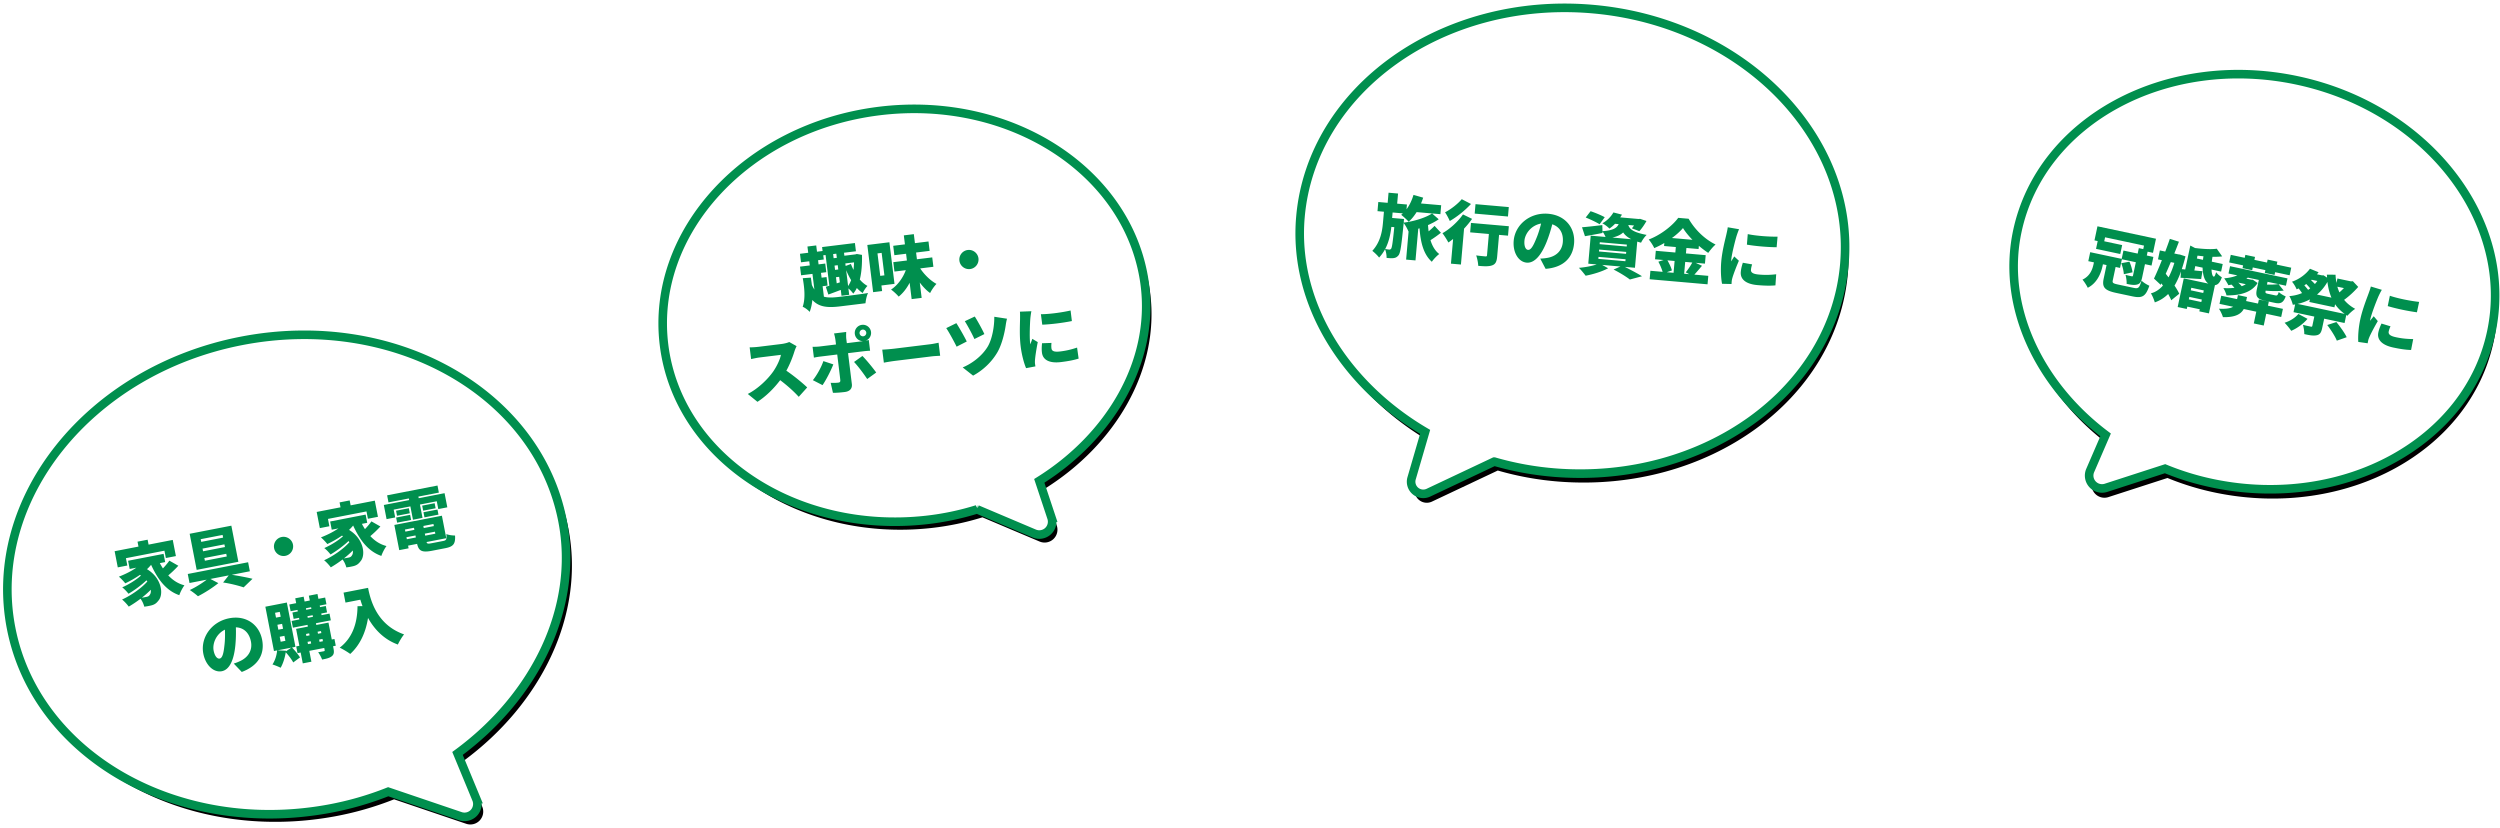 <svg width="583" height="193" viewBox="0 0 583 193" xmlns="http://www.w3.org/2000/svg" xmlns:xlink="http://www.w3.org/1999/xlink"><title>Group 20</title><defs><path d="M96.612 104.05l2.293 11.294a3 3 0 0 1-4.428 3.202l-15.43-8.813a73.596 73.596 0 0 1-14.447 1.262C28.895 110.587 0 85.85 0 55.5 0 24.897 29.383 0 65.5 0 101.616 0 131 24.897 131 55.5c0 20.596-14.14 38.987-34.388 48.55z" id="b"/><filter x="-1.5%" y="-1.7%" width="103.8%" height="105%" filterUnits="objectBoundingBox" id="a"><feMorphology radius="1" operator="dilate" in="SourceAlpha" result="shadowSpreadOuter1"/><feOffset dx="1" dy="2" in="shadowSpreadOuter1" result="shadowOffsetOuter1"/><feComposite in="shadowOffsetOuter1" in2="SourceAlpha" operator="out" result="shadowOffsetOuter1"/><feColorMatrix values="0 0 0 0 0 0 0 0 0 0.561 0 0 0 0 0.306 0 0 0 1 0" in="shadowOffsetOuter1"/></filter><path d="M50.837 107.625l-14.662 8.558a2.83 2.83 0 0 1-4.201-2.995l2.198-11.063C14.54 92.77.839 74.823.839 54.73.84 24.827 29.4.5 64.5.5c35.103 0 63.66 24.327 63.66 54.23 0 29.654-28.083 53.825-62.786 54.224-4.97.057-9.84-.406-14.537-1.329z" id="d"/><filter x="-1.6%" y="-1.7%" width="103.9%" height="105.2%" filterUnits="objectBoundingBox" id="c"><feMorphology radius="1" operator="dilate" in="SourceAlpha" result="shadowSpreadOuter1"/><feOffset dx="1" dy="2" in="shadowSpreadOuter1" result="shadowOffsetOuter1"/><feComposite in="shadowOffsetOuter1" in2="SourceAlpha" operator="out" result="shadowOffsetOuter1"/><feColorMatrix values="0 0 0 0 0 0 0 0 0 0.561 0 0 0 0 0.306 0 0 0 1 0" in="shadowOffsetOuter1"/></filter><path d="M45.208 94.977l-12.546 7.227a3 3 0 0 1-4.439-3.191l1.785-8.862C12.358 81.927 0 65.93 0 48 0 21.533 25.346 0 56.5 0S113 21.533 113 48c0 26.248-24.925 47.643-55.724 47.996a63.327 63.327 0 0 1-12.068-1.019z" id="f"/><filter x="-1.8%" y="-1.9%" width="104.4%" height="105.8%" filterUnits="objectBoundingBox" id="e"><feMorphology radius="1" operator="dilate" in="SourceAlpha" result="shadowSpreadOuter1"/><feOffset dx="1" dy="2" in="shadowSpreadOuter1" result="shadowOffsetOuter1"/><feComposite in="shadowOffsetOuter1" in2="SourceAlpha" operator="out" result="shadowOffsetOuter1"/><feColorMatrix values="0 0 0 0 0 0 0 0 0 0.561 0 0 0 0 0.306 0 0 0 1 0" in="shadowOffsetOuter1"/></filter><path d="M82.992 90.151l1.785 8.862a3 3 0 0 1-4.439 3.191l-12.546-7.227a63.327 63.327 0 0 1-12.068 1.019C24.924 95.643 0 74.248 0 48 0 21.533 25.346 0 56.5 0S113 21.533 113 48c0 17.93-12.357 33.927-30.008 42.151z" id="h"/><filter x="-1.8%" y="-1.9%" width="104.4%" height="105.8%" filterUnits="objectBoundingBox" id="g"><feMorphology radius="1" operator="dilate" in="SourceAlpha" result="shadowSpreadOuter1"/><feOffset dx="1" dy="2" in="shadowSpreadOuter1" result="shadowOffsetOuter1"/><feComposite in="shadowOffsetOuter1" in2="SourceAlpha" operator="out" result="shadowOffsetOuter1"/><feColorMatrix values="0 0 0 0 0 0 0 0 0 0.561 0 0 0 0 0.306 0 0 0 1 0" in="shadowOffsetOuter1"/></filter></defs><g fill="none" fill-rule="evenodd"><g fill-rule="nonzero" transform="rotate(-11 473.707 87.54)"><use fill="#000" filter="url(#a)" xlink:href="#b"/><use stroke="#008F4E" stroke-width="2" fill="#FFF" fill-rule="evenodd" xlink:href="#b"/></g><path d="M29.362 130.168l.333 1.712-2.23.434-.733-3.77 5.56-1.08-.223-1.147 2.356-.458.223 1.147 5.638-1.096.733 3.77-2.34.454-.333-1.712-8.984 1.746zm5.583 8.515c.184-.23.283-.641.217-1.15a21.272 21.272 0 0 1-2.072 1.837c.383-.042.729-.11 1.027-.167.377-.073.65-.175.828-.52zm4.553-7.942l2.09 1.191a24.652 24.652 0 0 1-2.35 2.25c1.048 1.116 2.283 1.936 3.774 2.314-.43.556-.975 1.608-1.198 2.303-3.042-1.055-4.992-3.626-6.577-7.083-.29.35-.6.687-.96 1.017 3.429 2.04 3.988 5.924 2.625 7.38-.518.687-1.034.966-1.93 1.14-.39.093-.864.168-1.325.226-.138-.544-.448-1.299-.881-1.85a26.404 26.404 0 0 1-2.74 1.836c-.377-.513-1.023-1.235-1.56-1.653 2.142-.97 4.564-2.68 5.897-4.21-.066-.085-.131-.17-.215-.268-1.155 1.105-2.837 2.344-4.184 3.128-.35-.454-.97-1.132-1.464-1.492 1.488-.648 3.352-1.793 4.37-2.757-.075-.05-.165-.098-.24-.149a24.431 24.431 0 0 1-3.416 1.968c-.305-.397-1.048-1.198-1.491-1.552 1.44-.557 2.897-1.28 4.075-2.096l-1.555.303-.373-1.917 8.277-1.609.373 1.917-1.24.24c.213.432.456.841.711 1.232a15.207 15.207 0 0 0 1.507-1.81zm12.533-5.37l-.122-.629-5.104.993.122.628 5.104-.992zm.428 2.199l-.123-.629-5.104.992.122.629 5.105-.992zm.427 2.198l-.122-.628-5.105.992.122.629 5.105-.993zm1.065-7.183l1.636 8.419-9.722 1.89-1.636-8.419 9.722-1.89zm4.317 10.636l-.41-2.105-14.072 2.736.409 2.104 4.005-.778c-1.034.804-2.63 1.815-3.948 2.414a16.304 16.304 0 0 1 1.913 1.453c1.529-.77 3.472-2.011 4.751-3.059l-1.852-.976 4.272-.83-1.308 1.656c1.762.26 3.702.763 4.785 1.14l2.073-2c-1.166-.296-3.113-.667-4.843-.934l4.225-.821zm5.655-5.37a2.247 2.247 0 0 0 2.626 1.772 2.247 2.247 0 0 0 1.772-2.627 2.247 2.247 0 0 0-2.627-1.771 2.247 2.247 0 0 0-1.771 2.626zm12.557-6.842l.333 1.712-2.23.434-.733-3.77 5.56-1.08-.223-1.147 2.356-.458.223 1.147 5.638-1.096.733 3.77-2.34.454-.333-1.712-8.984 1.746zm5.584 8.516c.183-.232.282-.642.216-1.15a21.272 21.272 0 0 1-2.072 1.836c.383-.042.729-.109 1.027-.167.377-.073.65-.175.829-.52zm4.552-7.943l2.09 1.191a24.652 24.652 0 0 1-2.35 2.25c1.048 1.116 2.283 1.936 3.774 2.314-.43.556-.975 1.608-1.198 2.303-3.041-1.055-4.992-3.626-6.577-7.083-.29.35-.6.687-.96 1.018 3.43 2.039 3.989 5.924 2.625 7.378-.518.688-1.034.968-1.93 1.142-.39.092-.863.168-1.325.225-.138-.544-.448-1.299-.881-1.85a26.404 26.404 0 0 1-2.74 1.836c-.377-.513-1.023-1.235-1.56-1.652 2.142-.97 4.564-2.68 5.897-4.21-.066-.086-.131-.171-.215-.269-1.155 1.105-2.837 2.345-4.184 3.128-.35-.454-.97-1.132-1.464-1.492 1.488-.648 3.352-1.793 4.37-2.757-.075-.05-.165-.098-.24-.148a24.431 24.431 0 0 1-3.416 1.967c-.305-.397-1.048-1.198-1.491-1.552 1.44-.557 2.897-1.28 4.075-2.096l-1.555.303-.373-1.916 8.277-1.61.373 1.917-1.24.241c.213.431.456.84.711 1.23a15.207 15.207 0 0 0 1.507-1.808zm5.189-2.736l.354 1.822-2.01.39-.641-3.298 5.905-1.148-.073-.377-4.744.922-.32-1.649 11.748-2.284.32 1.65-4.774.928.073.377 6.031-1.173.641 3.299-2.104.409-.354-1.822-3.927.763.605 3.11-2.23.433-.605-3.11-3.895.758zm7.18 1.799l-.233-1.194 3.267-.635.232 1.194-3.267.635zm-.532-2.733l2.905-.565.23 1.178-2.906.565-.23-1.178zm-3.11.604l.229 1.178-2.984.58-.23-1.177 2.985-.58zm-2.736 3.368l-.232-1.193 3.267-.635.232 1.193-3.267.635zm2.175 3.392l.092.47 2.105-.408-.092-.471-2.105.409zm1.757-2.2l-2.105.41.095.486 2.105-.41-.095-.486zm4.634-.395l-.095-.487-2.356.458.095.487 2.356-.458zm-2.011 2.232l2.356-.458-.092-.47-2.356.457.092.471zm1.484 1.766l2.701-.526c.754-.146.869-.396.746-1.612.517.226 1.42.344 2.023.34.118 1.95-.394 2.588-2.247 2.948l-3.11.604c-2.325.452-3.113.084-3.49-1.603l-2.105.409.122.628-2.183.424-1.142-5.874 11.089-2.155 1.02 5.246-4.602.894c.113.418.361.435 1.178.277zM52.338 150.51c.14-1.12.166-2.412.117-3.674-2.187 1.077-2.927 3.389-2.637 4.881.262 1.35.87 1.966 1.405 1.862.628-.122.916-1.156 1.115-3.069zm4.04 6.191l-1.864-1.952c.645-.207 1.05-.384 1.469-.58 1.884-.87 2.935-2.51 2.538-4.551-.39-2.01-1.642-3.25-3.515-3.327.04 1.297.023 2.718-.124 4.23-.322 3.29-1.314 5.65-3.151 6.007-1.916.373-3.799-1.429-4.315-4.083-.717-3.691 1.86-7.452 6.023-8.261 3.958-.77 7.002 1.475 7.689 5.009.635 3.267-.83 6.045-4.75 7.508zm10.28-4.802l1.297-.871-3.267.635 1.99.086-.02.15zm-1.428-3.406l.226 1.162 1.099-.213-.226-1.163-1.1.214zm-.544-2.796l.223 1.147 1.1-.214-.223-1.146-1.1.213zm-.543-2.795l.22 1.13 1.099-.213-.22-1.13-1.1.213zm4.755 7.942l-.801.156c.692.713 1.462 1.655 1.867 2.31l-1.582 1.172c-.341-.667-1.086-1.647-1.75-2.382-.199 1.326-.649 2.701-1.187 3.62-.454-.237-1.39-.61-1.91-.769.597-.866.99-2.116 1.09-3.276l-.738.143-2.008-10.334 5.01-.974 2.009 10.334zm2.8-7.145l.073.377 1.21-.235-.074-.377-1.21.235zm-.36-1.853l.07.36 1.209-.234-.07-.362-1.21.236zm3.51 5.315l-.785.153.091.471.786-.152-.092-.472zm-.324 2.525l.785-.153-.104-.534-.785.153.104.534zm-2.805-.01l.103.535.739-.144-.104-.534-.738.144zm.38-1.98l-.738.143.092.471.738-.143-.091-.471zm5.05-3.036l-3.47.675.079.408 2.842-.552.767 3.942.628-.122.305 1.57-.628.123.1.518c.175.895.112 1.413-.41 1.824-.524.411-1.275.574-2.249.763-.182-.519-.586-1.255-.92-1.712.494-.063 1.138-.189 1.31-.222.19-.037.24-.112.206-.285l-.095-.486-3.486.677.491 2.529-2.01.39-.492-2.528-.738.144-.305-1.571.738-.144-.766-3.942 2.748-.534-.079-.408-3.408.662-.306-1.57 1.807-.352-.074-.377-1.256.245-.29-1.492 1.256-.245-.07-.36-1.602.31-.305-1.57 1.602-.311-.22-1.131 1.963-.382.22 1.131 1.21-.235-.22-1.13 2.01-.392.22 1.131 1.57-.305.306 1.57-1.57.306.07.361 1.35-.263.29 1.492-1.35.263.073.377 1.853-.36.305 1.57zm2.966-6.46l.452 2.324 3.47-.674c.143.477.306.983.504 1.499l-1.17.016c-.026 4.145-1.283 7.486-4.15 9.673.679.308 1.933 1.059 2.451 1.463 2.227-2.046 3.598-4.888 4.153-8.402 1.427 2.558 3.63 4.999 6.961 6.21.28-.658 1.008-1.859 1.447-2.368-6.242-2.177-7.8-7.758-8.401-10.853l-5.717 1.112z" fill="#008F4E"/><g fill-rule="nonzero" transform="rotate(5 199.406 3515.987)"><use fill="#000" filter="url(#c)" xlink:href="#d"/><use stroke="#008F4E" stroke-width="2" fill="#FFF" fill-rule="evenodd" xlink:href="#d"/></g><path d="M325.148 52.973l-.685-.06c-.196 1.686-.564 3.5-1.43 5.143.378.082.696.125.919.145.191.017.324-.036.468-.216.204-.303.378-1.557.728-5.012zm9.39-.302l1.482 1.607a27.562 27.562 0 0 1-2.432 1.73c.413 1.338 1.052 2.47 2.046 3.231-.548.386-1.345 1.232-1.732 1.808-1.921-1.726-2.616-4.437-2.868-7.8l-.296.087-.647 7.396-2.184-.191.576-6.583-.033.013c-.238-.583-.68-1.409-1.114-1.96-.501 4.999-.735 6.938-1.187 7.508-.378.465-.712.613-1.166.67-.407.06-.998.024-1.634-.047.02-.593-.115-1.44-.354-2.023a9.074 9.074 0 0 1-1.39 1.95c-.359-.497-1.056-1.152-1.582-1.567 1.863-2.022 2.304-4.489 2.48-6.497l.23-2.63-1.499-.131.187-2.136 2.184.191.206-2.359 2.216.194-.207 2.36 2.28.198-.098 1.116c.71-.95 1.262-2.122 1.627-3.359l2.256.647c-.153.469-.321.92-.504 1.354l4.702.41-.182 2.089-5.547-.485c-.56.898-1.19 1.662-1.851 2.247-.38-.435-1.256-1.25-1.754-1.615.137-.1.276-.217.399-.335l-2.391-.209-.112 1.275 2.774.243-.074.845c2.288-.266 5.143-1.14 6.611-2.136l1.552 1.356c-.668.472-1.544.941-2.496 1.356.038.485.074.986.146 1.458.502-.422 1.008-.875 1.38-1.276zm17.312-4.38l-7.763-.68-.192 2.2 7.762.68.193-2.2zm-10.97-1.843l2.151 1.12c-1.35 1.471-3.268 3.022-4.94 3.968-.241-.551-.75-1.527-1.108-2.024 1.395-.713 3.052-2.03 3.898-3.064zm.284 3.558l2.125 1.037a21.933 21.933 0 0 1-1.87 2.278l-.731 8.368-2.328-.204.504-5.754c-.379.288-.741.578-1.1.82-.275-.523-.964-1.643-1.385-2.161 1.708-.975 3.607-2.672 4.785-4.384zm10.697 2.75l-.193 2.2-2.088-.182-.44 5.036c-.104 1.18-.367 1.8-1.194 2.08-.796.284-1.867.222-3.222.104-.02-.693-.233-1.74-.477-2.435.777.116 1.828.208 2.115.233.287.025.389-.03.408-.253l.435-4.973-4.367-.382.192-2.2 8.83.773zm6.397 2.873c.445-1.037.826-2.273 1.126-3.5-2.4.434-3.748 2.452-3.88 3.966-.12 1.37.295 2.13.837 2.177.637.056 1.2-.859 1.917-2.643zm2.177 7.065l-1.252-2.39c.676-.022 1.115-.08 1.57-.152 2.052-.319 3.514-1.604 3.695-3.676.179-2.04-.683-3.577-2.462-4.167a33.145 33.145 0 0 1-1.284 4.032c-1.217 3.074-2.82 5.07-4.686 4.906-1.944-.17-3.257-2.421-3.021-5.115.327-3.745 3.842-6.65 8.066-6.28 4.016.35 6.324 3.347 6.01 6.934-.29 3.315-2.464 5.582-6.636 5.908zm13.79-12.044l-1.204 1.645c-.7-.447-2.18-1.154-3.235-1.568l1.14-1.474c1.016.33 2.518.96 3.3 1.397zm-1.452 9.252l-.04.463 6.312.552.04-.462-6.312-.553zm.15-1.705l-.04.446 6.312.553.04-.447-6.313-.552zm.149-1.705l-.04.446 6.313.552.039-.446-6.312-.552zm2.938-1.093l4.4.385c-.908-.464-1.503-.998-1.886-1.578-.56.53-1.35.926-2.514 1.193zm5.262 7.046l-2.359-.206c1.445.736 3.058 1.584 4.001 2.18l-2.83.765c-.78-.615-2.303-1.567-3.795-2.324l1.588-.712-4.256-.372 1.394.78c-1.401.777-3.562 1.423-5.244 1.742-.374-.499-1.099-1.398-1.574-1.84 1.44-.116 3.023-.41 4.15-.794l-1.961-.172.571-6.535 3.46.303c-.188-.434-.463-.956-.724-1.284l.017.355c-1.39.28-2.873.536-4.096.75l-.685-2.084c1.212-.087 2.997-.3 4.733-.501l.037 1.416c2.456-.17 3.34-.72 3.774-1.645l-.845-.074c-.388.4-.823.78-1.319 1.121-.38-.434-1.119-.98-1.642-1.235a6.9 6.9 0 0 0 2.582-2.537l1.995.512c-.13.213-.278.425-.409.639l4.304.376.34-.034 1.482.499c-.476.857-1.12 1.797-1.67 2.375l-1.74-.666c.16-.179.342-.42.508-.662l-1.339-.117c.271.939 1.118 1.72 4.278 2.317-.47.425-1.041 1.258-1.299 1.814a13.205 13.205 0 0 1-.893-.255l-.534 6.105zm9.245-1.584l-1.673-.147c.446.778.895 1.7 1.046 2.356l-1.208.409 1.594.14.241-2.758zm4.129.36l-1.658-.144-.241 2.757 1.18.103-.815-.424a15.15 15.15 0 0 0 1.534-2.291zm-4.752-5.715l4.781.418c-.898-.93-1.682-1.882-2.2-2.746-.663.777-1.553 1.583-2.581 2.328zm5.517 5.783l1.497.693c-.626.732-1.255 1.496-1.786 2.06l3.251.285-.173 1.976-13.5-1.181.173-1.977 2.853.25a12.985 12.985 0 0 0-.998-2.368l1.223-.39-1.992-.175.173-1.977 4.558.4.112-1.276-2.742-.24.062-.701c-.762.447-1.552.844-2.353 1.191-.24-.567-.834-1.486-1.286-2.007 2.84-1.069 5.569-3.255 6.882-5.052l2.423.212c1.52 2.639 3.82 4.8 6.284 6.01-.625.54-1.22 1.275-1.713 1.955a23.079 23.079 0 0 1-2.184-1.653l-.065.75-2.838-.249-.111 1.275 4.606.403-.173 1.977-2.183-.191zm12.165-6.693l-.199 2.456c2.09.359 4.848.584 6.934.606l.216-2.47c-1.786.036-4.917-.158-6.95-.592zm-1.146 6.677c-.242.75-.414 1.425-.477 2.143-.146 1.673 1.134 2.83 3.892 3.07 1.864.164 3.133.162 4.186.062l.178-2.587c-1.46.162-2.602.19-4.02.066-1.292-.113-1.923-.425-1.862-1.126.037-.415.115-.761.27-1.246l-2.167-.382zM402.914 53c-.068.588-.242 1.296-.348 1.769-.261 1.15-.953 3.739-1.165 6.161-.187 2.136-.043 4.157.183 5.252l2.212.05c.006-.257.031-.544.047-.72.012-.143.093-.521.16-.74.254-.877.9-2.571 1.504-3.964l-1.084-1.01c-.246.428-.465.73-.712 1.158-.01-.065.012-.32.016-.368.129-1.466.995-4.763 1.242-5.561.089-.281.413-1.233.587-1.57l-2.642-.457z" fill="#008F4E"/><g><g fill-rule="nonzero" transform="rotate(12 206.907 2288.921)"><use fill="#000" filter="url(#e)" xlink:href="#f"/><use stroke="#008F4E" stroke-width="2" fill="#FFF" fill-rule="evenodd" xlink:href="#f"/></g><path d="M494.04 66.378l3.552.755c1.08.23 1.305.016 1.815-1.691.415.432 1.257.938 1.825 1.19-.852 2.468-1.615 2.977-3.93 2.484l-3.804-.808c-2.723-.579-3.348-1.333-2.915-3.368l.665-3.13-.845-.18-.087.407c-.369 1.738-1.287 3.98-3.45 5.074-.207-.486-.885-1.53-1.232-1.898 1.82-.872 2.336-2.448 2.595-3.668l.077-.36-1.315-.28.446-2.097 7.34 1.56.412-1.94 3.318.705.27-1.268 1.033.22.173-.814-9.078-1.93-.196.924 4.179.888-.443 2.082-5.65-1.201.386-1.816-.75-.16.698-3.286 13.647 2.9-.699 3.287-1.252-.266-.19.892 1.534.326-.429 2.02-1.533-.327-.666 3.13c-.2.94-.469 1.438-1.162 1.618-.676.183-1.453.067-2.452-.161.042-.58-.091-1.492-.257-2.1.557.151 1.23.294 1.433.338.204.043.28-.006.316-.178l.66-3.1-3.256-.691-.43 2.019-1.032-.22-.662 3.115c-.13.61.057.731 1.34 1.004zm.637-5l1.906-.348c.357.78.65 1.79.717 2.475l-2.023.437c-.02-.675-.28-1.76-.6-2.564zm15.758 8.436l2.911.619.123-.58-2.91-.618-.124.58zm3.487-2.089l-2.911-.618-.127.594 2.911.62.127-.596zm-1.609-7.44l1.425.302c.025-.273.066-.542.11-.827-.467-.034-.928-.099-1.391-.148l-.144.672zm-5.252 1.01l-.83-.177c-.394.93-.788 1.86-1.184 2.725.22.276.423.548.655.843.517-.97.973-2.116 1.359-3.392zm10.902 2.039l-2.238-.476c.045.942.232 1.603.517 1.647.188.04.361-.315.549-1.044.327.462.895.943 1.347 1.202-.47 1.29-.947 1.762-1.616 1.832l-1.4 6.589-2.238-.476.103-.485-2.911-.619-.117.548-2.128-.452 1.42-6.683 5.744 1.22c-.887-.597-1.304-1.945-1.352-3.721l-1.705-.363-.217 1.017c.624.067 1.251.119 1.894.174l-.308 1.832c-1.665-.092-3.39-.214-4.81-.303l.115-1.464c-.467 1.275-.96 2.364-1.518 3.292.472.706.872 1.363 1.1 1.903l-1.86 1.518c-.17-.429-.425-.924-.72-1.461a8.239 8.239 0 0 1-3.114 1.955c-.178-.627-.565-1.576-.91-2.108 1.074-.278 1.991-.901 2.805-1.808l-.364-.519-.154.344-1.57-1.463c.556-1.157 1.205-2.672 1.843-4.286l-.908-.193.442-2.082 1.253.266c.379-1.015.758-2.03 1.07-2.962l2.117.663c-.334.878-.696 1.815-1.075 2.748l.94.2.382.049 1.284.42a41.676 41.676 0 0 1-.86 2.974l.798.088 1.188-5.587 1.104.578c1.849.23 3.802.35 5.069.161l1.256 1.789c-.689.082-1.464.114-2.26.092-.068.394-.117.776-.162 1.143l2.55.542-.375 1.769zm4.996-.803l2.254.479.136-.642 2.942.626-.136.641 2.27.483.136-.642 3.38.719.376-1.769-3.38-.718.146-.69-2.27-.481-.146.688-2.942-.625.146-.689-2.253-.479-.147.689-3.255-.692-.376 1.768 3.255.692-.136.642zm.758 3.743l-1.753-.372c.286.273.584.565.803.841.356-.137.681-.28.95-.469zm5.075-.557l-.136.642c.99.03 1.96.008 2.64-.11l-2.504-.532zm-3.43-.483l1.114.76c-1.28 2.018-3.682 2.93-7.256 2.89-.107-.497-.44-1.238-.732-1.71.969.06 1.826.029 2.58-.056a8.239 8.239 0 0 0-.675-.749c-.24.048-.494.092-.733.139-.193-.4-.676-1.207-.985-1.6 1.084-.097 2.16-.31 3.074-.688l-2.065-.439.362-1.706 13.397 2.848-.363 1.706-1.737-.37 1.218 1.503c-1.263.173-2.81.138-4.208.021l-.017.078c-.096.454 0 .54.595.667l1.643.349c.47.1.593-.021.838-.787.331.365 1.089.804 1.613 1.03-.545 1.487-1.183 1.793-2.591 1.494l-2.144-.456c-1.988-.423-2.344-1.054-1.992-2.713l.46-2.16-2.567-.546c-.114.074-.231.164-.345.238l1.158.246.358.01zm3.723 5.11l-.2.938 3.49.742-.402 1.894-3.49-.742-.583 2.739-2.316-.493.582-2.738-2.926-.622c-.616 1.128-1.891 1.97-4.853 1.896-.147-.538-.597-1.5-.94-1.966 1.732.09 2.738-.105 3.32-.456l-3.177-.675.402-1.894 3.694.785.2-.939 2.112.45-.2.938 2.77.589.2-.94 2.317.493zm6.897 2.872l2.13 1.14c-1.006 1.193-2.506 2.248-3.8 2.79-.332-.512-1.087-1.424-1.546-1.882 1.225-.377 2.468-1.144 3.216-2.048zm6.732 2.576l2.126-.693c.844 1.03 1.947 2.54 2.405 3.537l-2.297.804c-.368-.961-1.391-2.536-2.234-3.648zm-6.92-4.922l10.986 2.335c-.92-.67-1.661-1.417-2.235-2.258l-.153.72-5.853-1.244.13-.61c-.888.481-1.846.834-2.875 1.057zm2.033-4.64c-.152.1-.307.214-.46.312.304.343.632.723.889 1.056.155-.114.326-.225.48-.34-.228-.31-.575-.678-.91-1.027zm2.572-.712l-1.315-.28-.139.118c.317.28.64.61.893.877.194-.22.392-.456.561-.715zm-.07 3.175l3.365.715c-.47-1.097-.766-2.322-.938-3.667a10.983 10.983 0 0 1-2.427 2.952zm6.276-1.512l-1.534-.326a9.4 9.4 0 0 0 .486 1.33c.362-.316.714-.666 1.048-1.004zm2.09-1.6l1.24 1.326c-.91 1.05-2.136 2.196-3.29 3.014.661.811 1.525 1.518 2.594 2.105-.563.339-1.394 1.094-1.814 1.61l-.274-.172-.396 1.862-4.758-1.011-.479 2.253c-.213 1.002-.53 1.49-1.344 1.628-.783.145-1.694-.032-2.817-.288.02-.633-.13-1.548-.31-2.16.635.168 1.574.368 1.809.418.25.053.338.023.378-.165l.463-2.175-4.852-1.032.382-1.8c-.185.027-.355.056-.54.082-.14-.57-.481-1.509-.814-2.021 1.05-.088 2.047-.318 2.965-.712a19.824 19.824 0 0 0-.8-1.086c-.164.08-.31.147-.47.211-.198-.532-.705-1.376-1.08-1.767 1.929-.686 3.324-1.861 4.194-3.034l2.018.821c-.13.153-.249.324-.38.476l1.174.25.377-.002.803.53-.048-.697 2.024.021c.023.66.1 1.297.215 1.91l.22-1.032 3.146.669.464-.033zm8.62 3.386l-.496 2.413c2.03.611 4.74 1.171 6.808 1.447l.516-2.426c-1.777-.181-4.862-.755-6.827-1.434zm-1.95 6.488c-.333.714-.585 1.364-.735 2.068-.35 1.644.78 2.947 3.488 3.522 1.831.39 3.09.543 4.148.571l.492-2.545c-1.469-.018-2.606-.129-4-.425-1.267-.27-1.855-.656-1.709-1.345.087-.407.207-.74.42-1.203l-2.105-.643zm-2.483-8.641c-.138.576-.398 1.257-.56 1.713-.4 1.11-1.402 3.595-1.908 5.974-.445 2.097-.548 4.12-.458 5.235l2.19.318c.037-.254.097-.535.134-.708.03-.14.156-.506.25-.715.358-.84 1.206-2.443 1.975-3.751l-.953-1.135c-.296.395-.55.668-.847 1.063-.003-.066.05-.317.06-.364.307-1.44 1.569-4.606 1.91-5.368.123-.268.56-1.173.775-1.487l-2.568-.775z" fill="#008F4E"/></g><g><g fill-rule="nonzero" transform="rotate(-7 342.402 -1201.679)"><use fill="#000" filter="url(#g)" xlink:href="#h"/><use stroke="#008F4E" stroke-width="2" fill="#FFF" fill-rule="evenodd" xlink:href="#h"/></g><path d="M195.15 60.127l-.12-.969-.746.092.12.969.746-.092zm4.014 1.055l-2.032.25.072.587 1.233-.458c.17.463.373.937.604 1.377.061-.556.102-1.141.123-1.756zm-1.84 1.821l.455 3.7c.273-.404.508-.852.701-1.375a17.593 17.593 0 0 1-1.155-2.325zm-2.201 3.076l.729-.235-.158-1.286-.747.091.176 1.43zm.36-3.236l-.123-1.001-.746.092.123 1 .746-.091zm-3.648 3.897l.3 2.446c1.002.28 2.187.215 3.6.041 1.382-.17 5.084-.608 6.692-.902-.285.567-.535 1.678-.592 2.394l-5.86.72c-2.907.357-4.954.221-6.534-1.487-.092.962-.282 1.904-.626 2.785-.342-.426-1.158-1.035-1.628-1.186.677-1.97.404-4.451.018-6.677l1.886-.134c.084.554.172 1.14.242 1.71.18.414.384.76.583 1.074l-.448-3.653-2.652.326-.248-2.017 2.271-.279-.119-.969-1.922.236-.243-1.985 1.921-.236-.18-1.46 2.05-.252.179 1.46 1.302-.159-.113-.921 7.655-.94.236 1.922-2.78.34.086.7 2.573-.316.328-.089 1.202.207c.058 2.185-.105 4.14-.503 5.752a6.46 6.46 0 0 0 1.779 1.49c-.388.387-.876 1.14-1.103 1.651a6.943 6.943 0 0 1-1.369-1.17 6.83 6.83 0 0 1-.838 1.312 6.92 6.92 0 0 0-1.133-1.215l.183 1.493-1.794.22-.168-1.365c-1 .38-2.018.763-2.898 1.08l-.593-1.812.824-.247-.88-7.162-.54.067.122.984-1.334.164.119.969 1.556-.191.248 2.016-1.24.153.14 1.127 1.159-.142.243 1.985-1.159.142zm13.764-7.767l-.969.119.644 5.24.969-.119-.644-5.24zm2.999 7.224l-3.05.375.16 1.302-2.096.257-1.35-11.005 5.144-.632 1.192 9.703zm9.07-3.983l-3.08.378c.986 1.475 2.378 2.836 3.796 3.613-.502.513-1.159 1.464-1.48 2.132-.848-.605-1.661-1.456-2.411-2.444l.438 3.573-2.334.286-.468-3.811c-.666 1.275-1.512 2.394-2.553 3.231-.416-.497-1.218-1.253-1.78-1.635 1.563-1.046 2.774-2.743 3.44-4.533l-2.652.326-.269-2.192 3.176-.39-.193-1.572-2.731.335-.27-2.191 2.732-.336-.257-2.096 2.334-.287.258 2.097 3.16-.388.269 2.191-3.16.388.193 1.572 3.573-.438.269 2.191zm6.064-1.421a2.247 2.247 0 0 0 2.496 1.95 2.247 2.247 0 0 0 1.95-2.496 2.247 2.247 0 0 0-2.496-1.95 2.247 2.247 0 0 0-1.95 2.496zm-39.681 18.96c-.35.173-1.082.375-1.876.473l-5.305.651c-.46.057-1.482.134-2.048.123l.335 2.731c.441-.086 1.303-.289 2.018-.376l4.938-.607c-.208 1.058-.894 2.56-1.782 3.862-1.22 1.746-3.49 4.007-5.947 5.26l2.256 1.835c1.958-1.256 3.84-3.115 5.296-5.051 1.599 1.206 3.136 2.565 4.33 3.885l1.971-2.192c-1.006-.973-3.16-2.756-4.863-3.9.856-1.557 1.503-3.248 1.883-4.488a8.965 8.965 0 0 1 .509-1.239l-1.715-.966zm7.962 4.456l2.319.763c-.587 1.523-1.789 3.814-2.518 4.839l-2.253-1.158c.937-1.163 1.955-2.98 2.452-4.444zm8.443-6.47a.785.785 0 0 0 .874.683.785.785 0 0 0 .682-.874.785.785 0 0 0-.874-.682.785.785 0 0 0-.682.874zm.491 1.794l-.301.101.645-.079a1.93 1.93 0 0 1-.344-.022zm-.301.101l.301-.101a1.91 1.91 0 0 1-1.603-1.657 1.898 1.898 0 0 1 1.658-2.122 1.898 1.898 0 0 1 2.122 1.658 1.906 1.906 0 0 1-1.297 2.045c.298-.069.566-.118.769-.175l.308 2.51c-.546.018-1.247.088-1.707.145l-3.43.42.885 7.21c.119.97-.405 1.694-1.628 1.845-.952.117-1.877.198-2.78.196l-.53-2.337c.683.045 1.372.009 1.753-.038.397-.049.525-.193.49-.608-.039-.447-.612-5.116-.715-5.957l-3.812.468a18.67 18.67 0 0 0-1.628.264l-.31-2.525c.5.003 1.16-.013 1.652-.074l3.81-.468-.13-1.064a10.25 10.25 0 0 0-.33-1.507l2.843-.349c-.02.228-.038 1.133.014 1.562l.129 1.048 3.166-.389zm-1.483 4.777l1.956-1.401c.919.919 2.437 2.78 3.215 3.861l-2.103 1.516c-.89-1.342-2.218-3.097-3.068-3.976zm6.952.162a44.78 44.78 0 0 1 2.735-.433l8.433-1.035c.651-.08 1.55-.11 1.965-.145l-.372-3.033c-.457.088-1.225.263-1.94.351l-8.433 1.035c-.778.096-2.12.196-2.76.227l.372 3.033zm21.198-10.76c.513.76 1.776 3.038 2.244 4.093l-2.324 1.156c-.449-1.025-1.597-3.157-2.236-4.158l2.316-1.09zm4.553.054l2.974.457c-.148.501-.24 1.06-.301 1.487-.234 1.641-.843 4.424-1.933 6.315-1.41 2.43-3.518 4.3-5.68 5.47l-2.427-1.911c2.04-.847 4.412-2.54 5.796-4.79 1.101-1.796 1.608-4.889 1.571-7.028zm-8.845 1.489c.657 1.015 1.928 3.229 2.428 4.28l-2.366 1.21c-.478-1.006-1.81-3.454-2.418-4.33l2.356-1.16zm19.718-2.083l.316 2.444c2.118-.083 4.863-.436 6.908-.848l-.302-2.462c-1.74.407-4.843.869-6.922.866zm.267 6.77c-.081.784-.109 1.48-.021 2.195.205 1.668 1.697 2.532 4.445 2.195 1.858-.228 3.099-.494 4.107-.81l-.363-2.568c-1.394.462-2.506.727-3.92.9-1.286.159-1.968-.016-2.054-.714-.05-.413-.046-.768.005-1.274l-2.2.076zm-5.16-7.362c.056.59.033 1.318.028 1.802-.017 1.179-.155 3.856.141 6.27.261 2.128.823 4.074 1.27 5.099l2.175-.412a12.077 12.077 0 0 1-.104-.713 5.082 5.082 0 0 1 .004-.758c.065-.91.345-2.702.646-4.19l-1.27-.763c-.152.47-.304.811-.456 1.281-.023-.061-.055-.315-.06-.363-.18-1.461-.018-4.866.058-5.698.028-.293.147-1.291.247-1.658l-2.679.103z" fill="#008F4E"/></g></g></svg>